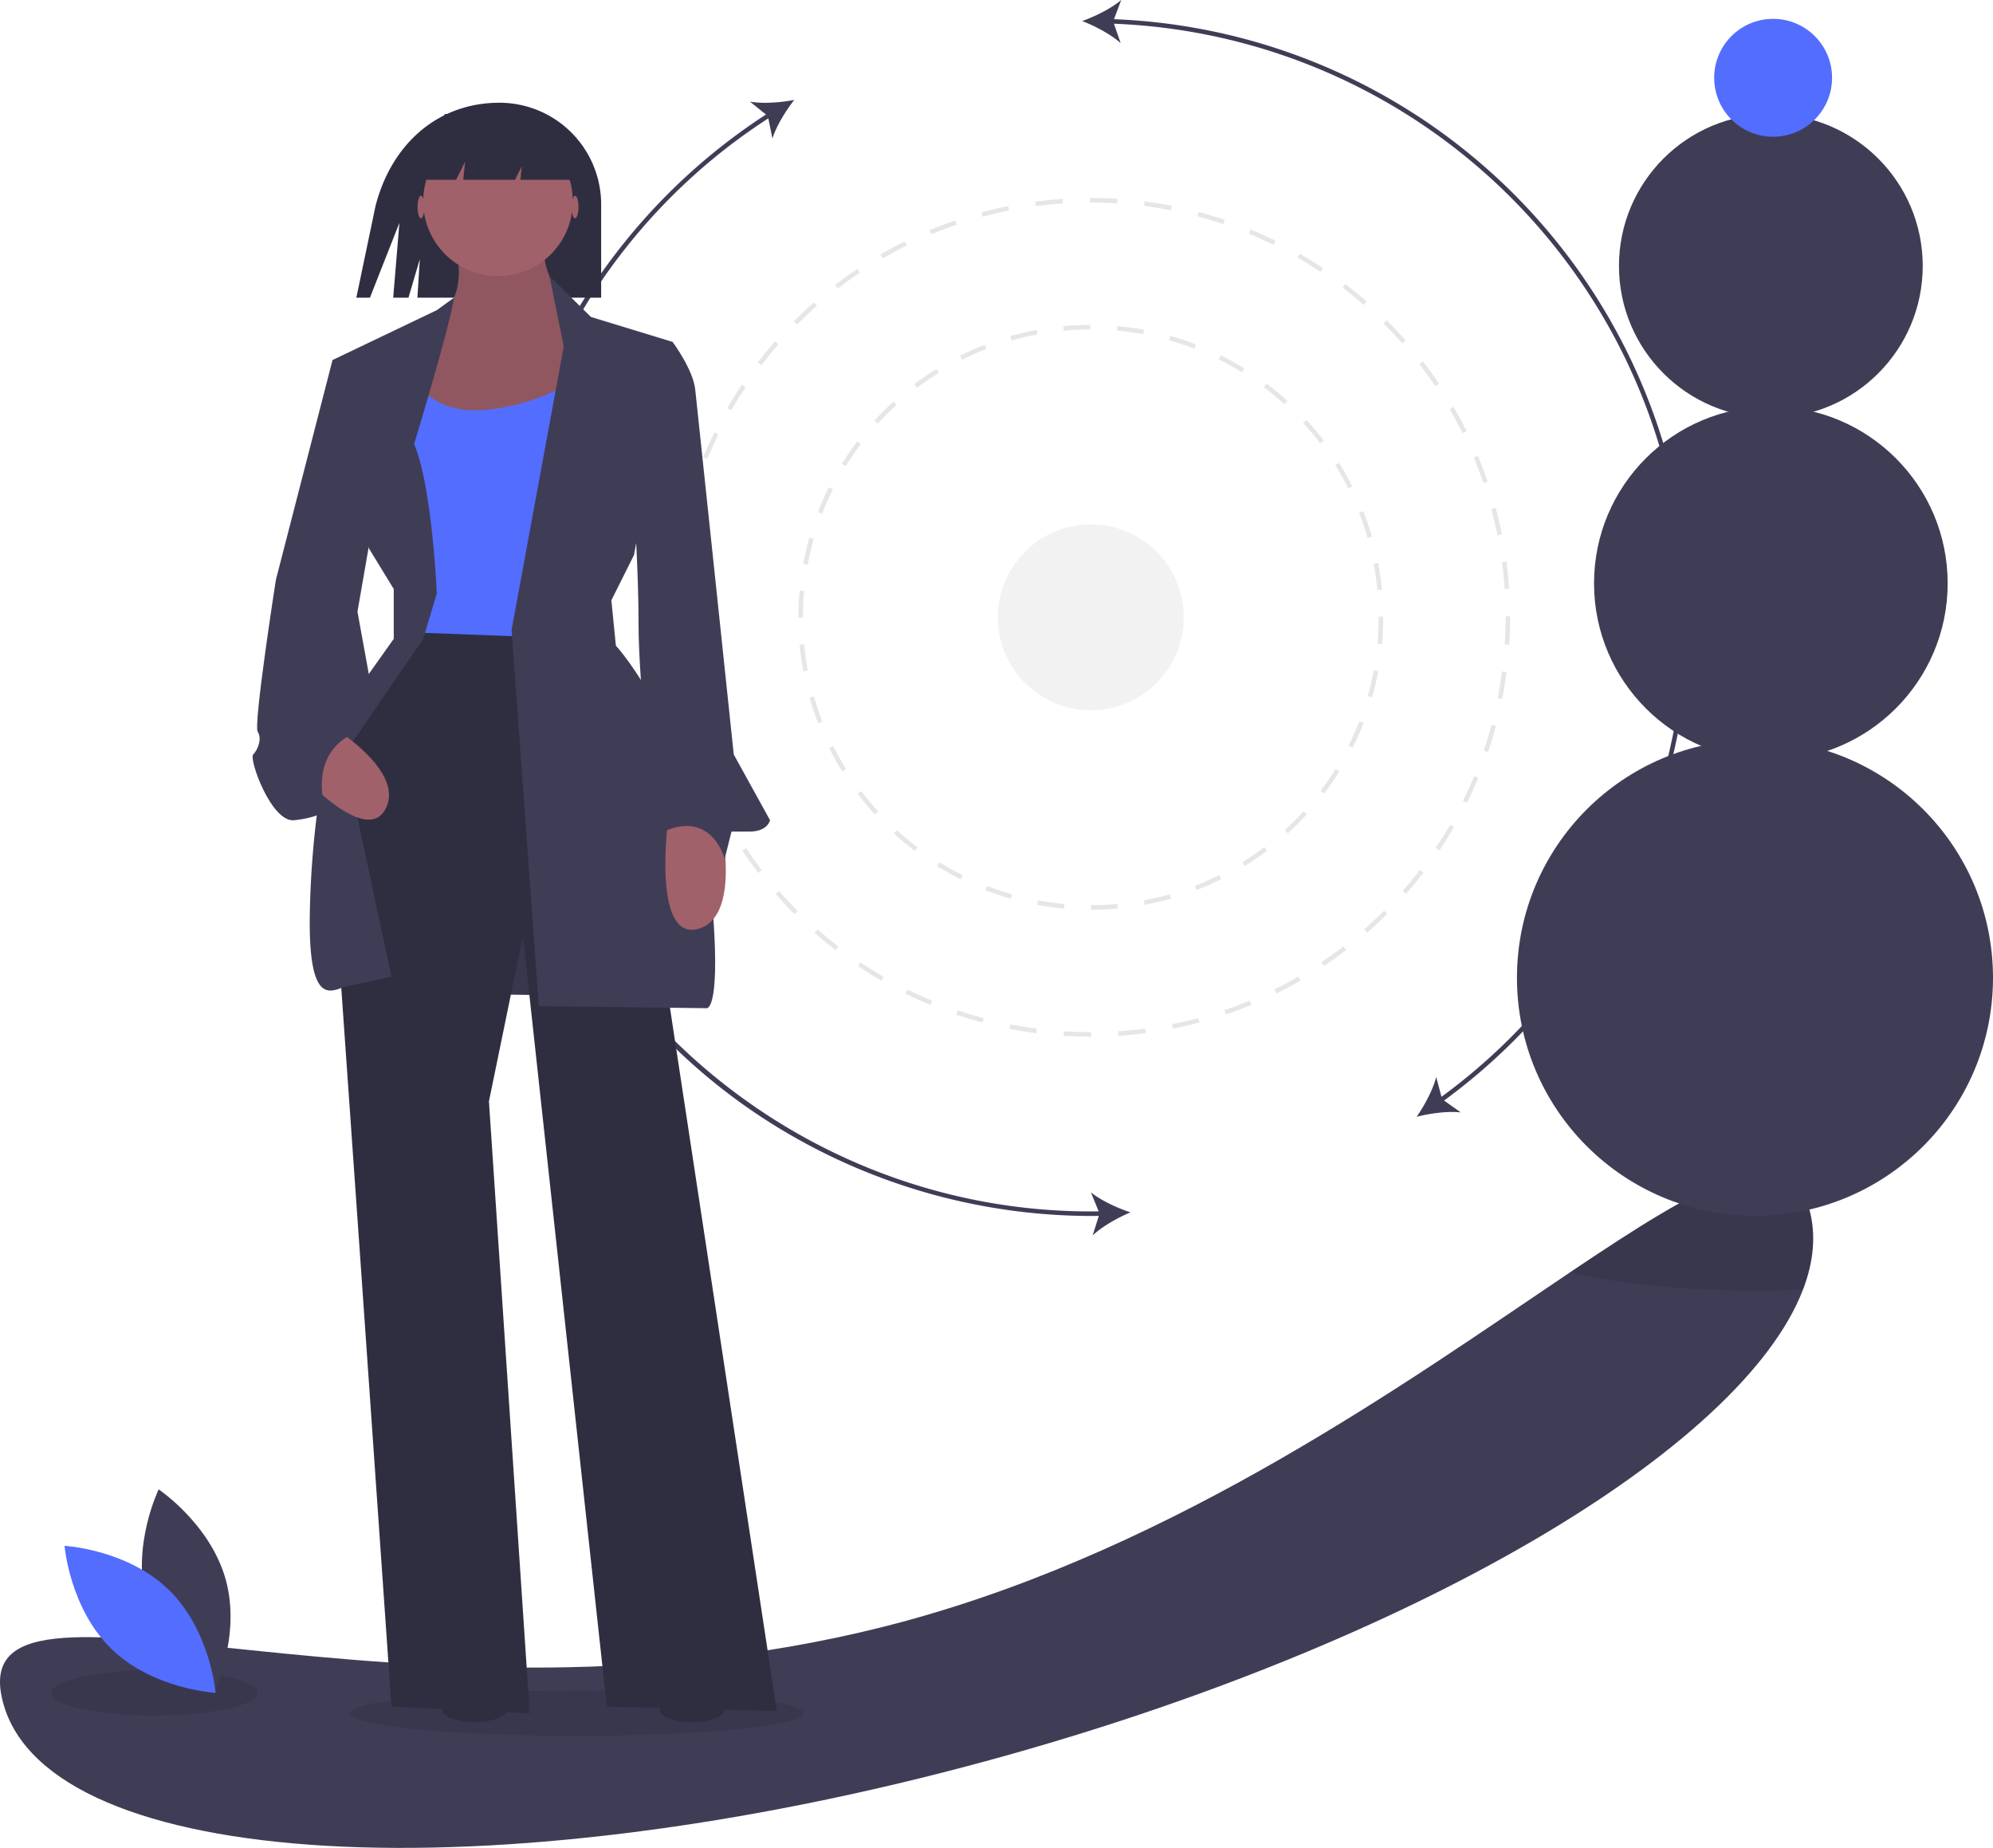 <svg xmlns="http://www.w3.org/2000/svg" id="b3d7192f-2a1f-4aa9-b584-3a60b5f539d3" data-name="Layer 1" width="879.195" height="815.147" viewBox="0 0 879.195 815.147" class="injected-svg gridItem__media" xmlns:xlink="http://www.w3.org/1999/xlink"><title>gravitas</title><path d="M955.787,611.274c-26.89,70.21-171.93,156.48-358.93,207.61-220.01,60.17-414.78,48.92-435.03-25.13-20.25-74.04,178.49,23.76,398.51-36.41,120.14-32.86,221.77-106.02,292.59-153.61,58.87-39.58,96.45-61.49,105.64-27.87C961.607,586.974,960.537,598.874,955.787,611.274Z" transform="translate(-160.403 -42.426)" fill="#3f3d56"></path><ellipse cx="254.597" cy="755.733" rx="100" ry="10" opacity="0.1"></ellipse><ellipse cx="68.097" cy="746.733" rx="45.5" ry="10" opacity="0.1"></ellipse><path d="M641.608,499.744c-4,0-8.024-.129-11.985-.381L629.75,497.367c3.924.25,7.909.377,11.848.377l.118-.001v2l-.094.001Zm12.206-.397-.131-1.996c3.967-.259,7.976-.651,11.914-1.166l.26,1.982C661.876,498.688,657.824,499.085,653.814,499.346ZM617.577,498.2c-3.988-.518-8.007-1.173-11.944-1.949l.387-1.963c3.895.769,7.87,1.417,11.815,1.928Zm60.222-1.998-.389-1.961c3.896-.773,7.819-1.687,11.658-2.714l.518,1.932C685.705,494.498,681.739,495.421,677.799,496.202Zm-83.956-2.681c-3.875-1.032-7.773-2.209-11.586-3.499l.641-1.895c3.771,1.275,7.627,2.44,11.46,3.461ZM701.167,489.944l-.643-1.895c3.751-1.274,7.513-2.692,11.182-4.216l.768,1.848C708.764,487.221,704.96,488.655,701.167,489.944Zm-130.258-4.186c-3.711-1.535-7.425-3.217-11.039-4.999l.885-1.793c3.574,1.762,7.248,3.426,10.918,4.944Zm152.571-5.076-.887-1.793c3.562-1.762,7.109-3.662,10.542-5.648l1.002,1.73C730.667,476.98,727.082,478.902,723.48,480.682Zm-174.293-5.636c-3.481-2.011-6.941-4.164-10.284-6.399l1.111-1.662c3.307,2.211,6.729,4.341,10.172,6.329Zm195.214-6.474-1.113-1.662c3.297-2.206,6.567-4.554,9.722-6.979l1.219,1.586C751.04,463.97,747.733,466.343,744.401,468.573ZM529.062,461.592c-3.186-2.445-6.335-5.029-9.359-7.68l1.318-1.504c2.992,2.622,6.107,5.178,9.259,7.598Zm234.517-7.755-1.32-1.503c2.986-2.622,5.926-5.375,8.737-8.186l1.414,1.414C769.568,448.403,766.598,451.186,763.579,453.836Zm-252.714-8.195c-2.844-2.84-5.63-5.81-8.281-8.826l1.502-1.32c2.623,2.984,5.378,5.922,8.192,8.731Zm269.823-8.912-1.504-1.319c2.623-2.989,5.182-6.102,7.604-9.254l1.586,1.219C785.925,430.56,783.339,433.707,780.688,436.729ZM494.896,427.47c-2.449-3.183-4.825-6.488-7.062-9.822l1.661-1.114c2.212,3.299,4.562,6.568,6.985,9.717Zm300.54-9.934-1.662-1.112c2.213-3.307,4.345-6.728,6.336-10.169l1.73,1.002C799.827,410.736,797.673,414.194,795.436,417.536ZM481.43,407.388c-2.015-3.477-3.939-7.061-5.718-10.654l1.792-.888c1.76,3.554,3.663,7.1,5.656,10.539Zm326.13-10.811-1.793-.886c1.761-3.564,3.427-7.236,4.952-10.915l1.848.766C811.024,389.262,809.34,392.974,807.56,396.577ZM470.706,385.731c-1.541-3.706-2.978-7.509-4.271-11.304l1.894-.645c1.278,3.753,2.7,7.515,4.224,11.181Zm346.132-11.533-1.895-.642c1.276-3.766,2.443-7.621,3.469-11.458l1.932.517C819.308,366.494,818.128,370.391,816.838,374.198ZM462.913,362.848c-1.042-3.88-1.968-7.845-2.752-11.785l1.962-.391c.775,3.897,1.691,7.819,2.722,11.657Zm360.167-12.023-1.963-.388c.771-3.897,1.423-7.872,1.937-11.813l1.982.259C824.518,342.867,823.858,346.885,823.08,350.825ZM458.189,339.123c-.523-3.973-.922-8.024-1.188-12.042l1.996-.132c.262,3.975.658,7.982,1.175,11.913Zm368.02-12.285-1.996-.129c.255-3.952.385-7.977.385-11.965l-.001-.475h2l.001.468C826.598,318.775,826.467,322.844,826.209,326.838Zm-367.612-11.855h-2l0-.245c0-3.94.125-7.929.374-11.848l1.996.126c-.245,3.877-.37,7.823-.37,11.728Zm365.585-12.678c-.266-3.967-.666-7.975-1.189-11.912l1.982-.264c.529,3.98.934,8.031,1.203,12.042ZM460.11,291.1l-1.983-.256c.514-3.984,1.167-8.003,1.94-11.945l1.963.386C461.265,283.183,460.619,287.158,460.11,291.1Zm360.915-12.514c-.78-3.895-1.701-7.815-2.737-11.653l1.932-.521c1.047,3.88,1.978,7.844,2.767,11.782ZM464.722,267.62l-1.933-.514c1.032-3.886,2.208-7.785,3.493-11.588l1.895.64C466.905,259.92,465.743,263.776,464.722,267.62Zm350.067-12.136c-1.284-3.756-2.71-7.516-4.238-11.175l1.846-.771c1.545,3.7,2.986,7.501,4.285,11.298ZM472.385,244.932l-1.849-.764c1.535-3.716,3.215-7.431,4.993-11.041l1.794.884C475.564,237.582,473.903,241.256,472.385,244.932Zm333.2-11.5c-1.76-3.545-3.667-7.088-5.669-10.532l1.729-1.005c2.024,3.48,3.952,7.063,5.731,10.647Zm-322.618-9.994-1.732-.999c2.007-3.48,4.158-6.941,6.392-10.288l1.663,1.11C487.08,216.572,484.953,219.996,482.967,223.438Zm310.6-10.679c-2.219-3.3-4.573-6.566-6.998-9.708l1.584-1.222c2.45,3.176,4.831,6.478,7.074,9.813Zm-297.304-9.238-1.587-1.217c2.445-3.19,5.027-6.341,7.674-9.364l1.505,1.317C501.237,197.249,498.683,200.366,496.264,203.521Zm282.688-9.704c-2.624-2.978-5.383-5.912-8.203-8.721l1.412-1.417c2.85,2.839,5.64,5.806,8.291,8.816Zm-266.92-8.309-1.416-1.412c2.838-2.845,5.806-5.633,8.821-8.286l1.321,1.501C517.775,179.937,514.839,182.695,512.032,185.509Zm249.963-8.583c-2.996-2.62-6.114-5.172-9.268-7.586l1.215-1.588c3.188,2.44,6.341,5.02,9.369,7.668Zm-231.999-7.225-1.221-1.584c3.181-2.451,6.484-4.829,9.818-7.068l1.115,1.66C536.411,164.924,533.143,167.276,529.997,169.7Zm212.986-7.328c-3.309-2.206-6.734-4.331-10.181-6.316l.998-1.733c3.484,2.007,6.947,4.156,10.292,6.386ZM549.854,156.367l-1.004-1.729c3.469-2.014,7.052-3.94,10.65-5.725l.889,1.792C556.831,152.469,553.287,154.374,549.854,156.367Zm172.371-5.948c-3.572-1.756-7.247-3.415-10.924-4.931l.762-1.849c3.718,1.532,7.434,3.209,11.045,4.985ZM571.27,145.745l-.77-1.846c3.706-1.543,7.508-2.983,11.301-4.278l.646,1.893C578.696,142.795,574.935,144.219,571.27,145.745Zm128.802-4.46c-3.766-1.269-7.623-2.429-11.464-3.447l.512-1.934c3.884,1.029,7.783,2.202,11.591,3.485Zm-106.174-3.263-.52-1.932c3.877-1.044,7.842-1.972,11.782-2.76l.393,1.961C601.655,136.072,597.734,136.99,593.898,138.023Zm83.043-2.868c-3.895-.762-7.87-1.405-11.816-1.912l.254-1.983c3.989.512,8.009,1.162,11.947,1.933Zm-59.579-1.82-.262-1.982c3.973-.525,8.023-.928,12.042-1.195l.133,1.996C625.301,132.417,621.292,132.815,617.362,133.335Zm35.846-1.228c-3.839-.24-7.745-.362-11.61-.362l-.356 0v-2l.353-0c3.911,0,7.859.123,11.739.366Z" transform="translate(-160.403 -42.426)" fill="#e6e6e6"></path><path d="M641.672,443.744l-.002-2c3.907-.002,7.85-.184,11.717-.54l.184,1.991C649.643,443.557,645.639,443.742,641.672,443.744Zm-11.896-.534c-3.946-.358-7.917-.905-11.8-1.624l.363-1.967c3.823.708,7.731,1.246,11.618,1.598Zm35.593-1.651-.365-1.966c3.831-.714,7.672-1.616,11.416-2.681l.547,1.924C673.162,439.918,669.261,440.834,665.368,441.559ZM606.375,438.877c-3.806-1.078-7.607-2.348-11.299-3.776l.722-1.865c3.634,1.406,7.376,2.656,11.122,3.717Zm81.884-3.831-.723-1.864c3.626-1.407,7.233-3.004,10.723-4.746l.893,1.789C695.608,431.995,691.943,433.617,688.259,435.046Zm-104.084-4.756c-3.542-1.763-7.044-3.714-10.409-5.799l1.053-1.7c3.313,2.052,6.761,3.973,10.248,5.709Zm125.376-5.874-1.055-1.699c3.305-2.052,6.558-4.286,9.668-6.64l1.207,1.595C716.212,420.063,712.908,422.331,709.551,424.416ZM563.937,417.758c-3.155-2.381-6.239-4.941-9.168-7.608l1.347-1.479c2.883,2.625,5.92,5.146,9.026,7.491Zm164.592-7.704-1.348-1.478c2.876-2.624,5.666-5.415,8.292-8.296l1.479,1.348C734.284,404.554,731.45,407.388,728.529,410.054Zm-182.191-8.321c-2.672-2.924-5.236-6.004-7.623-9.154l1.595-1.208c2.349,3.102,4.874,6.134,7.505,9.014Zm198.229-9.267-1.596-1.206c2.352-3.111,4.584-6.365,6.636-9.673l1.699,1.054C749.223,386,746.955,389.305,744.566,392.465Zm-212.602-9.704c-2.089-3.36-4.046-6.857-5.816-10.396l1.789-.895c1.742,3.483,3.668,6.927,5.725,10.235Zm225.145-10.528-1.789-.893c1.737-3.482,3.333-7.092,4.741-10.729l1.865.723C760.495,365.029,758.875,368.696,757.109,372.234ZM521.323,361.476c-1.433-3.686-2.71-7.485-3.796-11.292l1.923-.549c1.069,3.748,2.327,7.488,3.737,11.116ZM765.71,350.038l-1.924-.546c1.062-3.749,1.962-7.59,2.673-11.417l1.967.365C767.703,342.328,766.79,346.231,765.71,350.038ZM514.796,338.589c-.725-3.881-1.278-7.85-1.644-11.797l1.991-.185c.36,3.886.905,7.793,1.619,11.614Zm255.26-11.948-1.992-.182c.354-3.867.533-7.809.533-11.714l-.001-.298h2l.001.288C770.598,318.711,770.416,322.714,770.057,326.641Zm-255.459-11.748h-2v-.148c0-3.915.178-7.867.528-11.748l1.992.18c-.345,3.821-.52,7.713-.52,11.568Zm253.44-12.159c-.366-3.889-.915-7.795-1.633-11.612l1.965-.369c.729,3.876,1.287,7.845,1.658,11.794ZM516.708,291.559l-1.967-.363c.717-3.89,1.626-7.792,2.702-11.602l1.925.544C518.31,283.887,517.415,287.73,516.708,291.559Zm246.997-11.848c-1.073-3.745-2.335-7.483-3.75-11.111l1.863-.727c1.438,3.685,2.72,7.482,3.809,11.287ZM523.08,269.014l-1.866-.721c1.425-3.689,3.041-7.358,4.804-10.904l1.791.891C526.073,261.77,524.482,265.382,523.08,269.014ZM755.189,257.886c-1.742-3.476-3.673-6.917-5.736-10.228l1.697-1.058c2.097,3.363,4.057,6.858,5.826,10.389ZM533.511,248.029l-1.701-1.052c2.081-3.364,4.345-6.672,6.729-9.833l1.597,1.204C537.789,241.46,535.56,244.718,533.511,248.029Zm209.286-10.028c-2.356-3.101-4.885-6.13-7.517-9.005l1.475-1.351c2.673,2.919,5.241,5.996,7.634,9.146Zm-195.175-8.684-1.479-1.346c2.663-2.927,5.493-5.765,8.412-8.436l1.35,1.476C553.03,223.641,550.243,226.435,547.622,229.317Zm179.347-8.599c-2.885-2.621-5.925-5.138-9.034-7.48l1.203-1.598c3.158,2.379,6.246,4.936,9.177,7.598Zm-162.055-7.218-1.209-1.594c3.153-2.392,6.454-4.665,9.812-6.755l1.057,1.698C571.268,208.908,568.018,211.146,564.914,213.501ZM708.249,206.62c-3.312-2.047-6.763-3.964-10.253-5.697l.889-1.791c3.547,1.76,7.051,3.708,10.415,5.787Zm-123.444-5.501-.896-1.788c3.538-1.771,7.2-3.398,10.886-4.833l.726,1.863C591.894,197.774,588.288,199.374,584.805,201.118ZM687.259,196.2c-3.637-1.401-7.38-2.647-11.127-3.704l.543-1.925c3.807,1.073,7.609,2.339,11.303,3.763Zm-80.624-3.583-.549-1.923c3.805-1.087,7.705-2.008,11.593-2.737l.369,1.966C614.221,190.641,610.381,191.547,606.635,192.617Zm58.076-2.775c-3.825-.703-7.734-1.236-11.619-1.584l.178-1.992c3.946.354,7.917.896,11.803,1.61Zm-35.05-1.544-.186-1.991c3.928-.366,7.931-.555,11.896-.562l.004,2C637.47,187.752,633.529,187.938,629.661,188.298Z" transform="translate(-160.403 -42.426)" fill="#e6e6e6"></path><path d="M659.107,577.221c-5.759-1.88-12.944-5.192-17.46-8.823l3.415,8.381c-116.336,1.611-220.837-74.885-254.414-186.645C357.188,278.761,401.877,157.561,499.347,94.645l1.8,8.871c1.749-5.525,5.896-12.263,9.649-17.017-5.946,1.157-13.835,1.753-19.547.774l7.056,5.664A265.87,265.87,0,0,0,394.754,221.019a264.064,264.064,0,0,0,92.868,308.212,265.926,265.926,0,0,0,153.97,49.585c1.181,0,2.366-.022,3.551-.038l-2.737,8.626C646.618,583.424,653.516,579.551,659.107,577.221Z" transform="translate(-160.403 -42.426)" fill="#3f3d56"></path><path d="M894.405,238.787A264.085,264.085,0,0,0,651.834,50.888l3.189-8.462c-4.418,3.75-11.513,7.252-17.22,9.281,5.651,2.183,12.649,5.872,16.967,9.738l-2.967-8.557A262.089,262.089,0,0,1,796.296,526.255l-2.319-8.756c-1.421,5.618-5.166,12.587-8.634,17.554,5.868-1.504,13.708-2.562,19.467-1.919l-7.372-5.237A264.125,264.125,0,0,0,894.405,238.787Z" transform="translate(-160.403 -42.426)" fill="#3f3d56"></path><path d="M955.787,611.274c-6.89.31-13.97.47-21.19.47-31.22,0-59.76-3.02-81.67-8.01,58.87-39.58,96.45-61.49,105.64-27.87C961.607,586.974,960.537,598.874,955.787,611.274Z" transform="translate(-160.403 -42.426)" opacity="0.1"></path><path d="M380.729,87.744H380.729c-27.718,0-47.896,18.82-54.699,45.69l-8.433,40.31h6l13-33-2.737,33h6.737l5-17-1.053,17h81.053V132.613A44.868,44.868,0,0,0,380.729,87.744Z" transform="translate(-160.403 -42.426)" fill="#2f2e41"></path><polygon points="168.195 346.379 187.195 438.202 291.195 439.733 265.195 343.318 168.195 346.379" fill="#3f3d56"></polygon><polygon points="168.195 346.379 187.195 438.202 291.195 439.733 265.195 343.318 168.195 346.379" opacity="0.1"></polygon><path d="M344.097,317.244s-41,57-39,80,28,398,28,398l61,3-18-270,15-73,37,340,75,2-67-441-13-39Z" transform="translate(-160.403 -42.426)" fill="#2f2e41"></path><path d="M358.097,143.244s13,24-4,40-25,59-25,59l96-7-8-54s-21-13-16-36Z" transform="translate(-160.403 -42.426)" fill="#a0616a"></path><path d="M358.097,143.244s13,24-4,40-25,59-25,59l96-7-8-54s-21-13-16-36Z" transform="translate(-160.403 -42.426)" opacity="0.1"></path><path d="M342.097,207.244s6,18,32,16a89.222,89.222,0,0,0,44-16v117l-80-3v-71Z" transform="translate(-160.403 -42.426)" fill="#536dfe" ctg="1" ></path><path d="M360.74,173.702l-7.643,5.542-46,22,16,83,11,18v22l-27,38a412.429,412.429,0,0,0-10,82c-1,46,11,34,17,33s19-4,19-4l-21-98,35-51,6-20s-2-47-10-66C343.097,238.244,358.384,188.161,360.74,173.702Z" transform="translate(-160.403 -42.426)" fill="#3f3d56"></path><path d="M402.785,164.244l18.312,18,36,11-17,94-10,20,2,20s37.473,40.191,43,120C478,489.159,472,487.159,472,487.159l-73.903-.915-12-166,23-125Z" transform="translate(-160.403 -42.426)" fill="#3f3d56"></path><path d="M478.097,404.244s10,43-10,48-13-48-13-48Z" transform="translate(-160.403 -42.426)" fill="#a0616a"></path><path d="M301.708,359.613s38.507,21.592,28.722,39.738-44.223-22.746-44.223-22.746Z" transform="translate(-160.403 -42.426)" fill="#a0616a"></path><path d="M442.097,195.244l15-2s9,12,10,21,17,161,17,161l16,29s-1,5-9,5h-8l-3,12s-6-23-29-11l-9-3,6-11s-6-53-6-78-2-52-2-52Z" transform="translate(-160.403 -42.426)" fill="#3f3d56"></path><ellipse cx="209.25" cy="754.325" rx="14.22" ry="5.332" fill="#2f2e41"></ellipse><ellipse cx="305.233" cy="754.325" rx="14.22" ry="5.332" fill="#2f2e41"></ellipse><path d="M318.097,200.244l-11,1-25,97s-10,64-8,67,0,8-2,10,8,30,18,29,14-4,14-4-9-26,14-35l6-20-6-33,8-46Z" transform="translate(-160.403 -42.426)" fill="#3f3d56"></path><ellipse cx="253.695" cy="91.318" rx="1.5" ry="5" fill="#a0616a"></ellipse><ellipse cx="185.695" cy="91.318" rx="1.5" ry="5" fill="#a0616a"></ellipse><circle cx="219.695" cy="88.818" r="33" fill="#a0616a"></circle><polygon points="205.195 71.318 204.352 79.318 227.195 79.318 230.195 73.318 229.563 79.318 257.195 79.318 238.195 49.318 196.195 50.318 186.195 79.318 201.195 79.318 205.195 71.318" fill="#2f2e41"></polygon><circle cx="774.195" cy="431.318" r="105" fill="#3f3d56"></circle><circle cx="781.195" cy="257.318" r="78" fill="#3f3d56"></circle><circle cx="781.195" cy="117.318" r="67" fill="#3f3d56"></circle><circle cx="782.195" cy="34.318" r="26" fill="#536dfe" ctg="1" ></circle><path d="M225.013,749.063c6.706,24.791,29.677,40.144,29.677,40.144s12.098-24.84,5.391-49.631-29.677-40.144-29.677-40.144S218.307,724.272,225.013,749.063Z" transform="translate(-160.403 -42.426)" fill="#3f3d56"></path><path d="M234.868,743.735c18.402,17.914,20.65,45.452,20.65,45.452s-27.588-1.506-45.991-19.42-20.65-45.452-20.65-45.452S216.466,725.821,234.868,743.735Z" transform="translate(-160.403 -42.426)" fill="#536dfe" ctg="1" ></path><circle cx="481.195" cy="272.318" r="41" fill="#f2f2f2"></circle></svg>